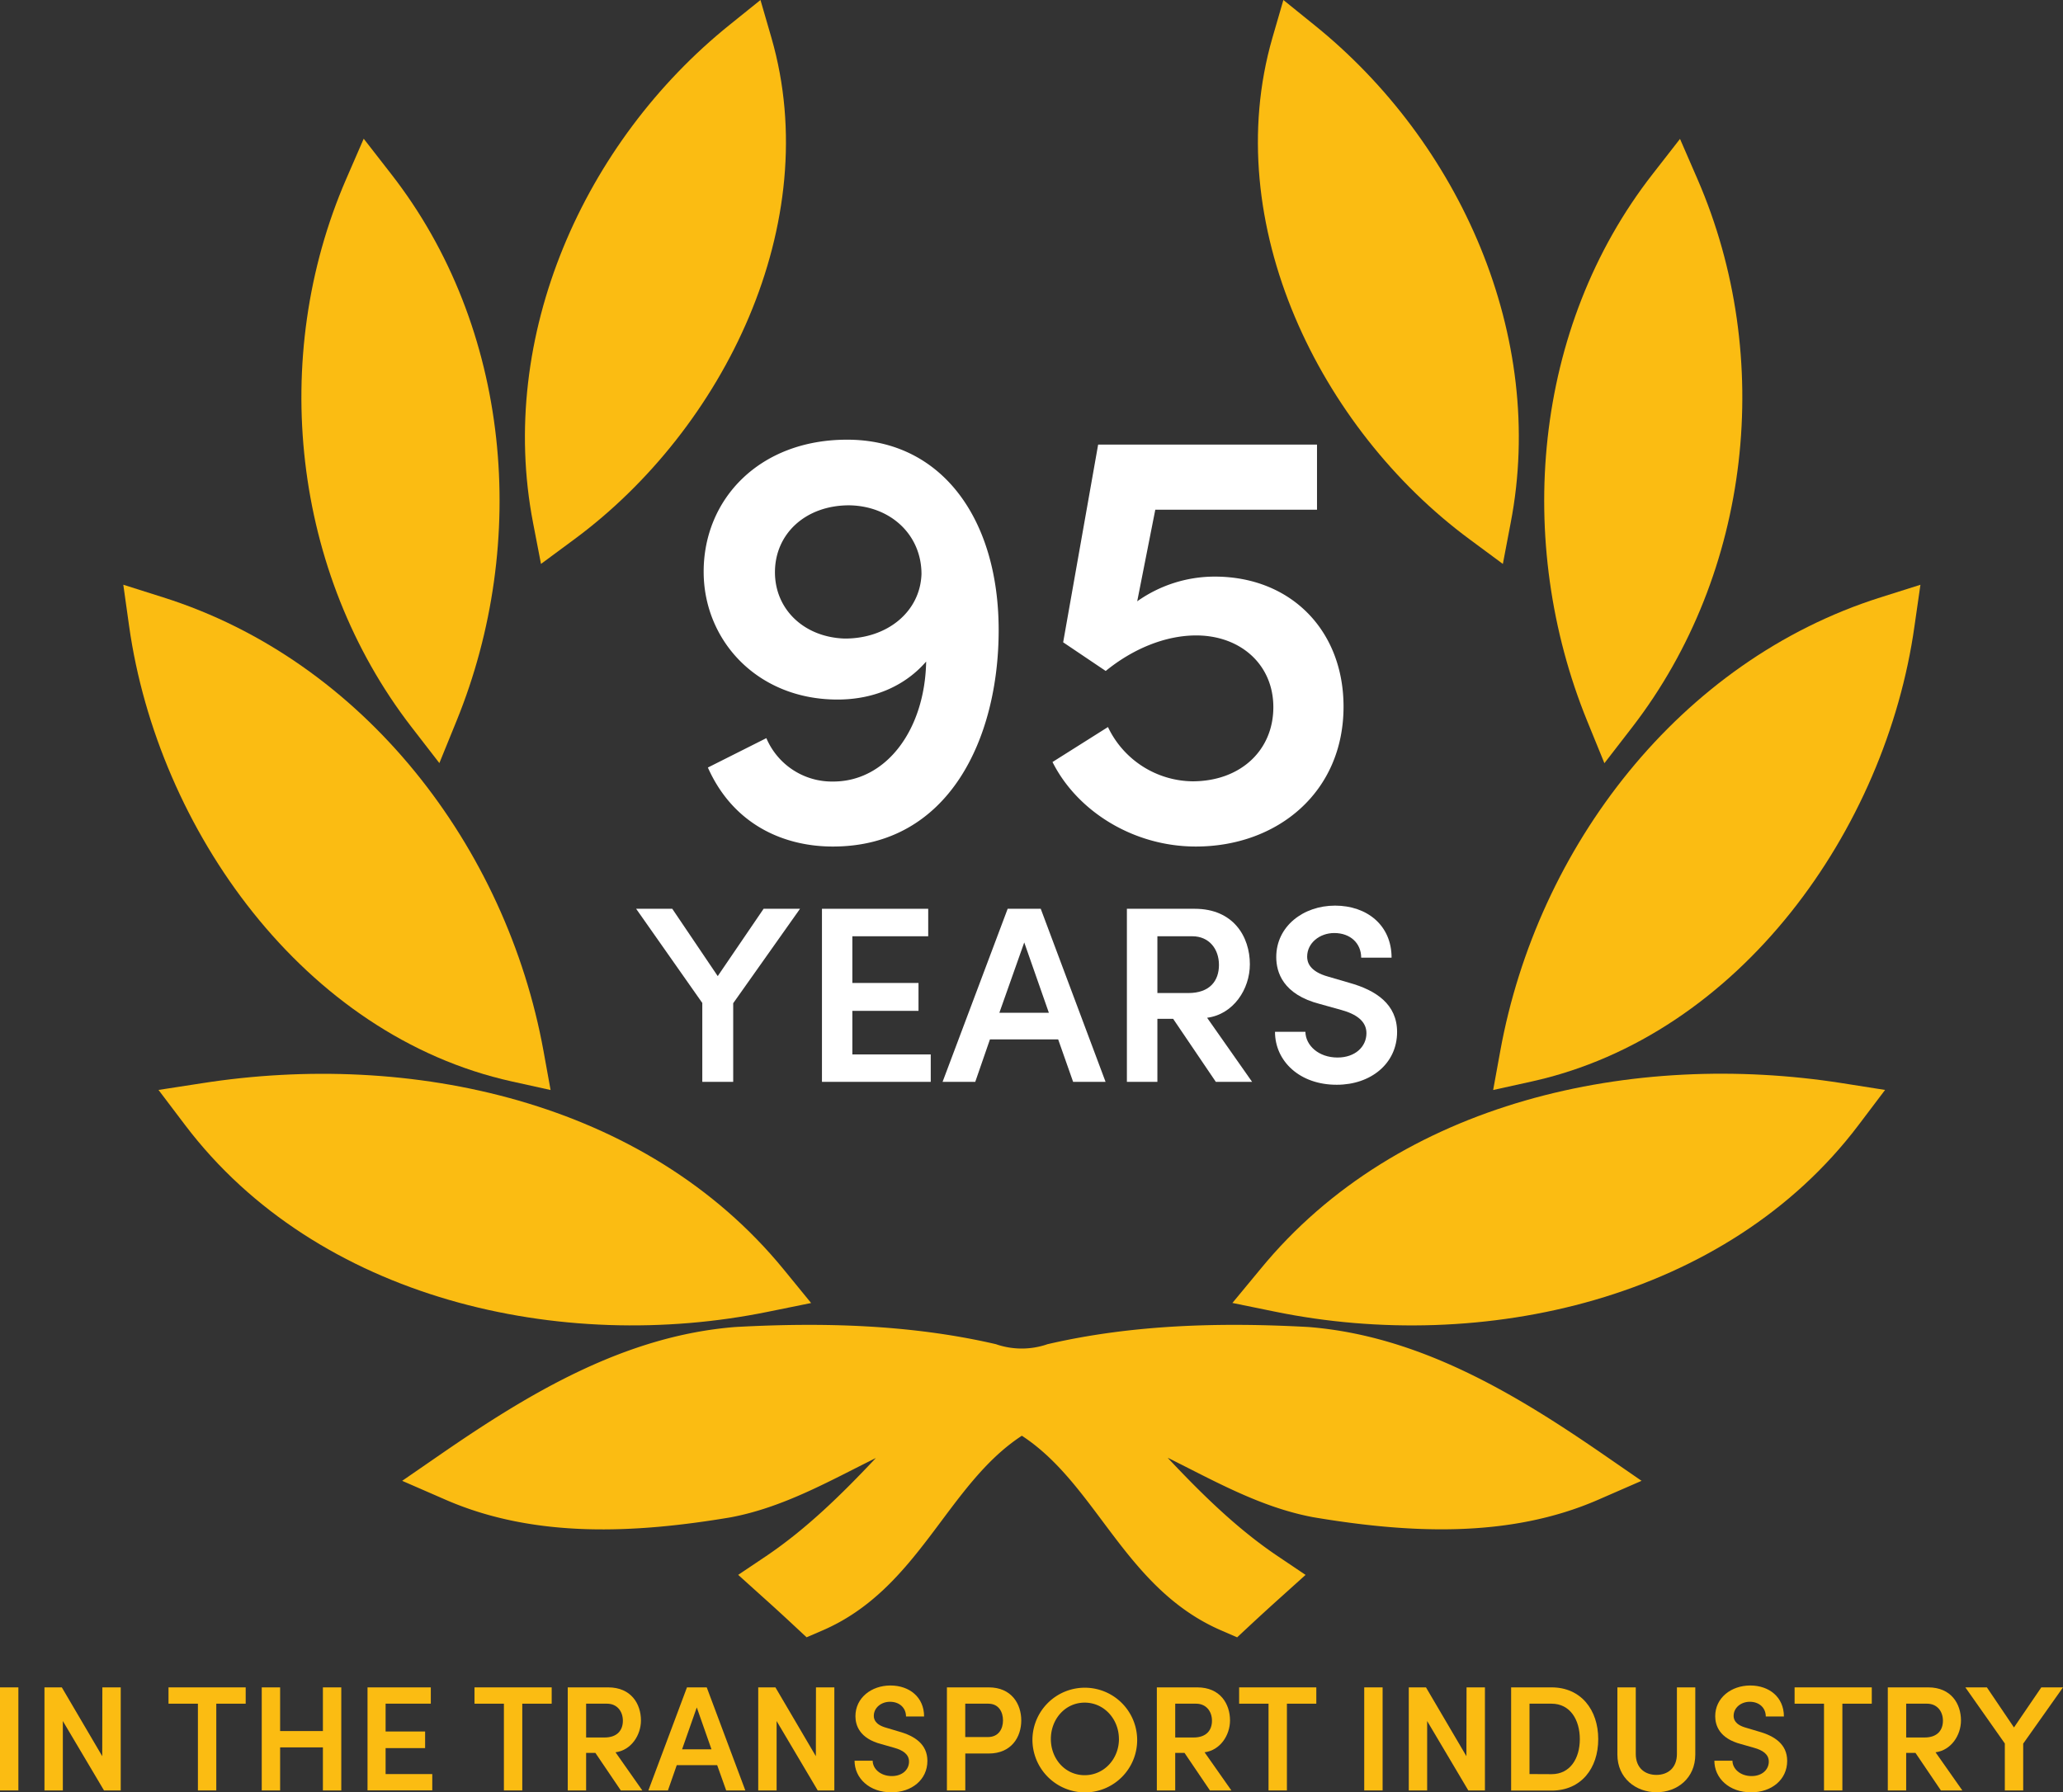 <?xml version="1.0" encoding="UTF-8"?> <svg xmlns="http://www.w3.org/2000/svg" xmlns:xlink="http://www.w3.org/1999/xlink" id="Layer_1" data-name="Layer 1" viewBox="0 0 561.33 487.76"><rect x="0" y="0" width="561.33" height="487.76" fill="#333333" stroke="none"/><defs><style>.cls-1{fill:none;}.cls-2{clip-path:url(#clip-path);}.cls-3{fill:#fbbc12;}.cls-4{fill:#fff;}</style><clipPath id="clip-path" transform="translate(-46.08 -99.2)"><rect class="cls-1" x="-54.52" y="99.2" width="757.3" height="512.54"></rect></clipPath></defs><title>YE95Test</title><g class="cls-2"><path class="cls-3" d="M389,444.62c37.65-46,101.72-59.53,158.27-50.65L559,395.82l-7.22,9.55C515.8,453,449.36,467.72,393,456.16l-11.59-2.37Z" transform="translate(-46.08 -99.2)"></path><path class="cls-3" d="M403.62,105.94c39.65,31.88,63.34,84.75,53.5,135.59L455,252.67l-9.12-6.75c-40.66-30.07-68.13-85.9-53.6-136.38l3-10.34Z" transform="translate(-46.08 -99.2)"></path><path class="cls-3" d="M567,269.58C559.25,324.89,519.52,381,462.86,393.52l-10.5,2.32,1.93-10.59c10.08-55.49,48.76-106.2,103.51-123.49l10.82-3.42Z" transform="translate(-46.08 -99.2)"></path><path class="cls-3" d="M508,148.05c21,48.44,14.61,107-17.76,149l-7.61,9.85-4.7-11.52c-19.78-48.61-14.84-107,17.85-148.85L503.2,137Z" transform="translate(-46.08 -99.2)"></path><path class="cls-3" d="M152.47,146.5c32.71,41.89,37.64,100.24,17.85,148.85l-4.69,11.52L158,297c-32.37-41.94-38.75-100.54-17.76-149l4.8-11.05Z" transform="translate(-46.08 -99.2)"></path><path class="cls-3" d="M255.2,456.16c-56.31,11.56-122.75-3.21-158.77-50.8l-7.22-9.54L101,394c56.57-8.88,120.63,4.62,158.29,50.64l7.49,9.17Z" transform="translate(-46.08 -99.2)"></path><path class="cls-3" d="M256,109.54c14.53,50.48-12.93,106.31-53.59,136.38l-9.13,6.75-2.15-11.15c-9.83-50.84,13.85-103.7,53.5-135.58L253,99.2Z" transform="translate(-46.08 -99.2)"></path><path class="cls-3" d="M90.46,261.76c54.74,17.29,93.43,68,103.51,123.49l1.92,10.59-10.5-2.32C128.73,381,89,324.89,81.21,269.58l-1.58-11.25Z" transform="translate(-46.08 -99.2)"></path><path class="cls-3" d="M363.86,496c9.22,9.8,18.79,19.23,29.85,26.68l7.61,5.12-6.82,6.14q-4.23,3.8-8.38,7.66l-3.42,3.19-4.29-1.86c-26.35-11.37-33.83-39.67-54.29-53-20.45,13.34-27.93,41.64-54.27,53l-4.3,1.85-3.43-3.19q-4.14-3.87-8.36-7.65l-6.82-6.15,7.61-5.11c11.05-7.46,20.63-16.89,29.85-26.69-12.63,6.25-25.16,13.45-39.54,16.15-25.67,4.31-53.15,5.85-77.55-4.8l-11.8-5.14,10.6-7.31c24.13-16.64,50-32.16,80-34.55,23.62-1.3,47.57-.71,70.73,4.62l.29.07.3.11a21.47,21.47,0,0,0,13.31,0l.29-.11.31-.07c23.14-5.33,47.09-5.92,70.81-4.62,29.94,2.39,55.84,17.91,80,34.55l10.59,7.31L481,507.32c-24.4,10.66-51.87,9.11-77.61,4.78-14.34-2.69-26.87-9.88-39.48-16.13" transform="translate(-46.08 -99.2)"></path></g><path class="cls-4" d="M317.81,270.68c0,29.37-13.46,58.9-45.12,58.9-13.29,0-27.07-5.91-34-21.5l15.91-8a19.39,19.39,0,0,0,18.21,11.81c14.44,0,24.94-14.11,25.27-32.65-5.25,6.07-13.45,10.34-24.12,10.34-21.82,0-36.42-16.08-36.42-34.79,0-19.85,15.26-35.93,39-35.93C302.22,218.83,317.81,240.33,317.81,270.68Zm-21-15.26c0-10.66-8.37-18.54-19.69-18.7-11.81,0-20.18,7.71-20.18,18.21,0,10.17,8,17.72,19,18.05C287.62,273,296.48,265.59,296.81,255.42Z" transform="translate(-46.08 -99.2)"></path><path class="cls-4" d="M411.65,291.51c0,23.3-18,38.07-40.19,38.07-17.07,0-32.32-9.68-39-23l15.09-9.52a25.82,25.82,0,0,0,23,14.77c13,0,22-8.37,22-20.18,0-11.65-9-19.52-21-19.52-8.54,0-17.39,3.77-24.61,9.67L335.36,274l9.52-53.81h59.55v17.72h-44l-4.92,24.93a36.47,36.47,0,0,1,21-6.72C397.21,256.08,411.65,270.68,411.65,291.51Z" transform="translate(-46.08 -99.2)"></path><path class="cls-4" d="M253.85,346.52h9.91l-18.18,25.7v21.4h-8.41V372.15l-18-25.63H229l12.37,18.32Z" transform="translate(-46.08 -99.2)"></path><path class="cls-4" d="M278,386.16h21.33v7.46h-29.6v-47.1h28.91V354H278v12.71h18v7.59H278Z" transform="translate(-46.08 -99.2)"></path><path class="cls-4" d="M338.07,393.62,334,382.06H315.44l-4,11.56h-8.89l17.71-47.1h9l17.64,47.1ZM318,374.82h13.47l-6.7-19.14Z" transform="translate(-46.08 -99.2)"></path><path class="cls-4" d="M376.9,393.62l-11.62-17.16H361v17.16H352.7v-47.1h18.46c10.52,0,15,7.58,15,15.1,0,6.77-4.45,13.61-11.63,14.56l12.24,17.44ZM361,354v15.45h8.41c5.88,0,8.34-3.35,8.34-7.66s-2.67-7.79-7.25-7.79Z" transform="translate(-46.08 -99.2)"></path><path class="cls-4" d="M393,380h8.27c.07,3.69,3.56,7,8.75,7,4.79,0,7.86-2.94,7.86-6.63,0-3.28-2.8-5.19-6.76-6.29l-5.88-1.64c-10.12-2.6-11.9-8.68-11.9-12.78,0-8.34,7.32-14,16-14s15.38,5.34,15.38,14.16h-8.27c0-3.9-2.94-6.7-7.32-6.7-4,0-7.38,2.73-7.38,6.42,0,1.3.41,4,5.81,5.47l5.61,1.64c7.38,2.05,13.05,5.88,13.05,13.4,0,8.61-7.17,14.36-16.4,14.36C399.73,394.44,393,388,393,380Z" transform="translate(-46.08 -99.2)"></path><path class="cls-3" d="M46.08,586.46V558.41h5v28.05Z" transform="translate(-46.08 -99.2)"></path><path class="cls-3" d="M73.93,558.41h5v28.05H74.38l-11.2-18.89v18.89h-5V558.41H62.9l11,18.73Z" transform="translate(-46.08 -99.2)"></path><path class="cls-3" d="M112.93,558.41v4.44h-8v23.61h-5V562.85h-8v-4.44Z" transform="translate(-46.08 -99.2)"></path><path class="cls-3" d="M133.94,558.41h5v28.05h-5V574.74H122.3v11.72h-5V558.41h5V570.3h11.64Z" transform="translate(-46.08 -99.2)"></path><path class="cls-3" d="M151,582h12.7v4.43H146.08V558.41H163.3v4.44H151v7.57h10.75v4.52H151Z" transform="translate(-46.08 -99.2)"></path><path class="cls-3" d="M196.19,558.41v4.44h-8v23.61h-5V562.85h-8v-4.44Z" transform="translate(-46.08 -99.2)"></path><path class="cls-3" d="M215,586.46l-6.92-10.22h-2.52v10.22h-5V558.41h11c6.27,0,8.92,4.52,8.92,9,0,4-2.65,8.1-6.92,8.67l7.29,10.38Zm-9.44-23.61v9.2h5c3.5,0,5-2,5-4.56s-1.58-4.64-4.31-4.64Z" transform="translate(-46.08 -99.2)"></path><path class="cls-3" d="M243.67,586.46l-2.45-6.88h-11l-2.4,6.88H222.5L233,558.41h5.38l10.5,28.05Zm-12-11.19h8l-4-11.4Z" transform="translate(-46.08 -99.2)"></path><path class="cls-3" d="M268.1,558.41h5v28.05h-4.52l-11.19-18.89v18.89h-5V558.41h4.68l11,18.73Z" transform="translate(-46.08 -99.2)"></path><path class="cls-3" d="M278.6,578.36h4.93c0,2.2,2.12,4.19,5.21,4.19,2.85,0,4.68-1.75,4.68-3.94,0-2-1.67-3.1-4-3.75l-3.5-1c-6-1.54-7.08-5.17-7.08-7.61,0-5,4.35-8.35,9.52-8.35s9.16,3.18,9.16,8.43h-4.92c0-2.32-1.75-4-4.36-4-2.4,0-4.4,1.63-4.4,3.83,0,.77.25,2.4,3.46,3.26l3.34,1c4.4,1.22,7.78,3.5,7.78,8,0,5.13-4.28,8.55-9.77,8.55C282.63,587,278.6,583.12,278.6,578.36Z" transform="translate(-46.08 -99.2)"></path><path class="cls-3" d="M315.12,558.41c6.19,0,8.84,4.52,8.84,9s-2.65,9-8.84,9h-6.39v10.05h-5V558.41Zm-.24,13.52c2.93,0,4.11-2.24,4.11-4.52s-1.14-4.56-4-4.56h-6.27v9.08Z" transform="translate(-46.08 -99.2)"></path><path class="cls-3" d="M327,572.46A14.25,14.25,0,1,1,341.26,587,14.36,14.36,0,0,1,327,572.46Zm23.53,0c0-5.38-4-9.9-9.32-9.9s-9.2,4.52-9.2,9.9,3.87,9.85,9.2,9.85S350.54,577.83,350.54,572.46Z" transform="translate(-46.08 -99.2)"></path><path class="cls-3" d="M375.3,586.46l-6.92-10.22h-2.53v10.22h-5V558.41h11c6.27,0,8.91,4.52,8.91,9,0,4-2.64,8.1-6.92,8.67l7.29,10.38Zm-9.45-23.61v9.2h5c3.5,0,5-2,5-4.56s-1.59-4.64-4.32-4.64Z" transform="translate(-46.08 -99.2)"></path><path class="cls-3" d="M404.24,558.41v4.44h-8v23.61h-5V562.85h-8v-4.44Z" transform="translate(-46.08 -99.2)"></path><path class="cls-3" d="M417.28,586.46V558.41h5v28.05Z" transform="translate(-46.08 -99.2)"></path><path class="cls-3" d="M445.12,558.41h5v28.05h-4.52l-11.2-18.89v18.89h-5V558.41h4.68l11,18.73Z" transform="translate(-46.08 -99.2)"></path><path class="cls-3" d="M468.25,558.41c8,0,12.7,6.11,12.7,14.09s-4.68,14-12.7,14h-11V558.41Zm0,23.62c5.09,0,7.69-4.32,7.69-9.53s-2.6-9.65-7.69-9.65h-6V582Z" transform="translate(-46.08 -99.2)"></path><path class="cls-3" d="M486.16,576.69V558.41h5v18.08c0,4,2.65,5.74,5.62,5.74s5.58-1.75,5.58-5.74V558.41h5v18.28c0,6.43-4.92,10.26-10.54,10.26S486.16,583.12,486.16,576.69Z" transform="translate(-46.08 -99.2)"></path><path class="cls-3" d="M512.55,578.36h4.92c0,2.2,2.12,4.19,5.21,4.19,2.85,0,4.68-1.75,4.68-3.94,0-2-1.66-3.1-4-3.75l-3.5-1c-6-1.54-7.08-5.17-7.08-7.61,0-5,4.36-8.35,9.53-8.35s9.16,3.18,9.16,8.43h-4.93c0-2.32-1.75-4-4.36-4-2.4,0-4.39,1.63-4.39,3.83,0,.77.24,2.4,3.46,3.26l3.34,1c4.39,1.22,7.77,3.5,7.77,8,0,5.13-4.27,8.55-9.77,8.55C516.58,587,512.55,583.12,512.55,578.36Z" transform="translate(-46.08 -99.2)"></path><path class="cls-3" d="M555.38,558.41v4.44h-8v23.61h-5V562.85h-8v-4.44Z" transform="translate(-46.08 -99.2)"></path><path class="cls-3" d="M574.19,586.46l-6.92-10.22h-2.53v10.22h-5V558.41h11c6.27,0,8.91,4.52,8.91,9,0,4-2.64,8.1-6.92,8.67l7.29,10.38Zm-9.45-23.61v9.2h5c3.5,0,5-2,5-4.56s-1.59-4.64-4.32-4.64Z" transform="translate(-46.08 -99.2)"></path><path class="cls-3" d="M601.51,558.41h5.9l-10.83,15.31v12.74h-5V573.68l-10.74-15.27h5.86l7.37,10.91Z" transform="translate(-46.08 -99.2)"></path></svg> 